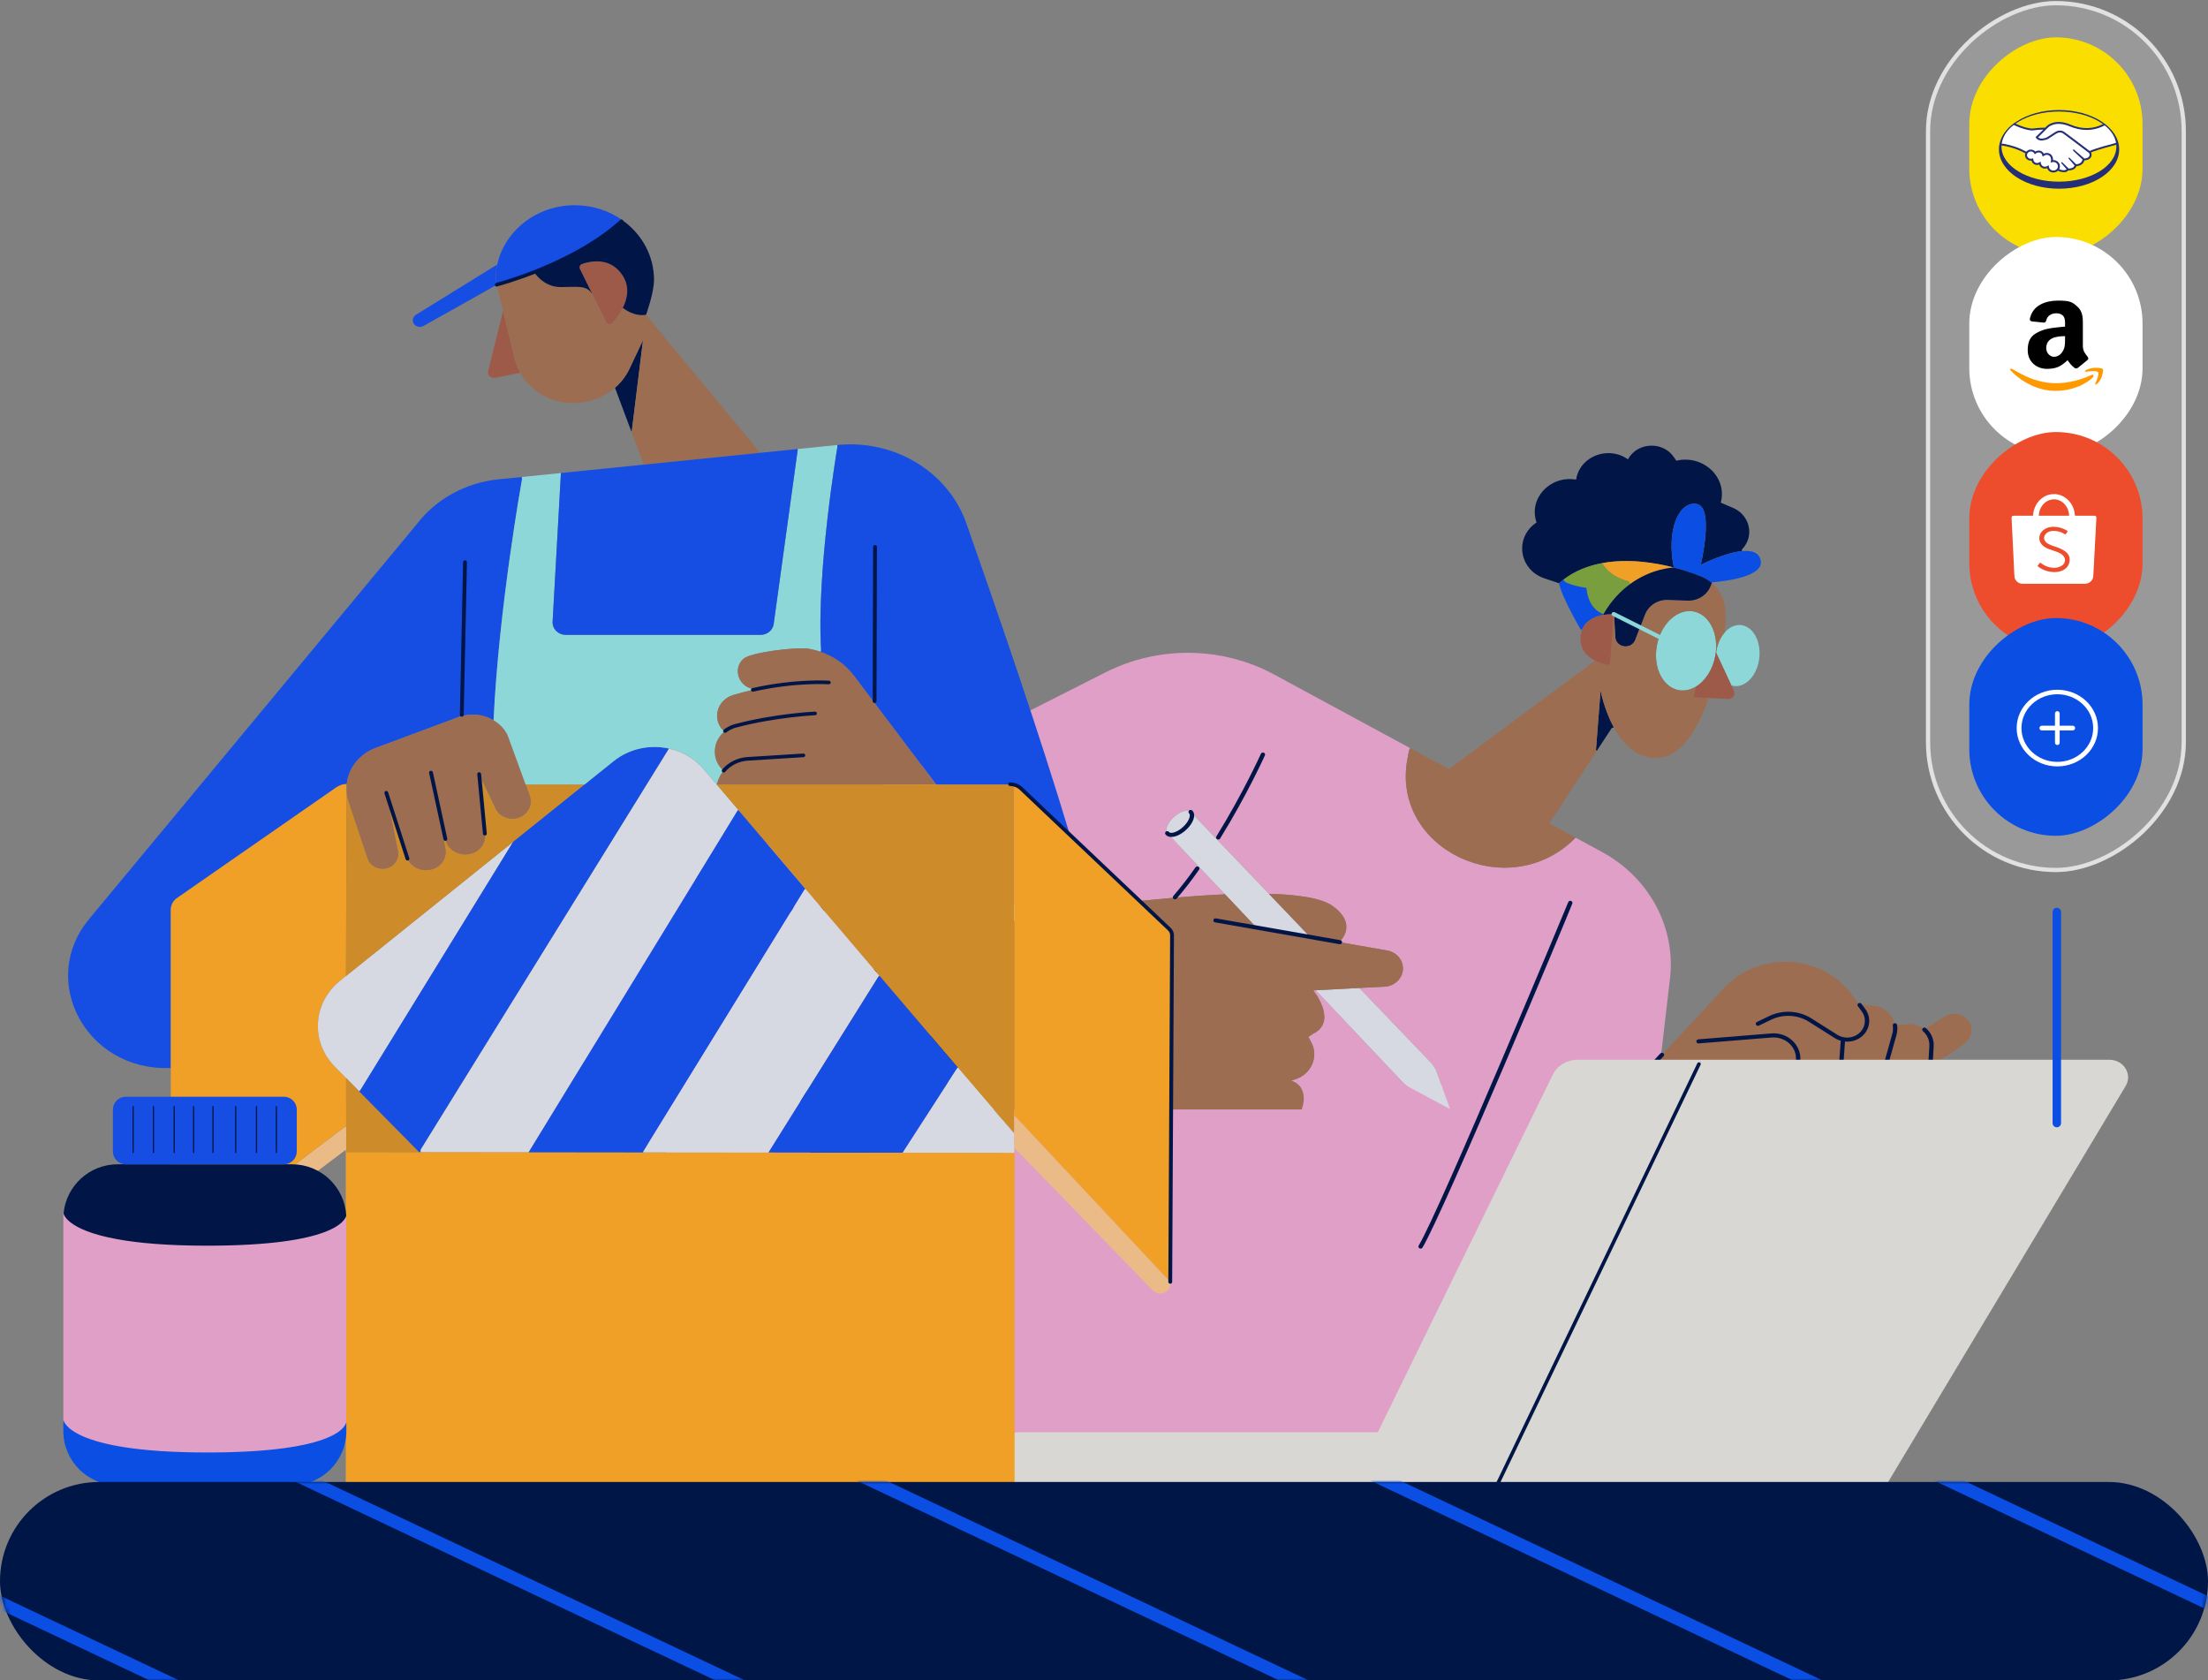 <svg width="523" height="398" viewBox="0 0 523 398" fill="none" xmlns="http://www.w3.org/2000/svg">
<rect x="0" y="0" width="523" height="398" fill="#808080" stroke="none"/>
<path d="M237.301 350.527V259.197L378.67 255.974L343.898 350.527H237.301Z" fill="#DF9FC7"/>
<path d="M412.572 307.762V307.926H365.176V280.273H365.347L379.444 265.119C379.218 266.281 377.687 276.13 387.456 290.526C398.335 306.561 412.572 307.762 412.572 307.762Z" fill="#164EE4"/>
<path d="M215.689 268.926V269.581H215.11C215.11 269.581 206.584 278.901 198.877 277.536C198.873 277.536 198.867 277.536 198.863 277.536C196.025 277.029 193.302 275.073 191.152 270.675C190.909 270.181 190.703 269.668 190.532 269.142C190.532 269.139 190.529 269.132 190.529 269.129L191.268 268.929H215.689V268.926Z" fill="#021547"/>
<path d="M284.034 205.328L290.071 211.711L289.934 211.827C285.794 212.008 281.761 212.305 278.316 212.599L278.309 212.531C280.233 210.282 282.117 208.01 283.918 205.425L284.034 205.328Z" fill="#DF9FC7"/>
<path d="M343.474 262.684V262.768H308.401V262.522C308.401 262.522 310.37 257.585 305.857 255.949L306.898 255.597C310.651 254.335 312.387 250.263 310.606 246.903L309.908 245.587L310.904 244.909C317.085 241.985 311.065 234.569 311.065 234.569L311.671 234.537V234.55L332.181 256.236C332.685 256.768 333.277 257.22 333.935 257.572L343.474 262.684Z" fill="#DF9FC7"/>
<path d="M226.328 214.489L226.338 214.822C213.991 218.846 184.883 252.007 190.529 269.127C190.529 269.13 190.533 269.136 190.533 269.14C190.704 269.666 190.909 270.179 191.152 270.673C193.303 275.071 196.025 277.027 198.863 277.533L198.85 277.601L169.676 275.62C134.432 273.057 124.516 228.74 155.661 212.982L261.901 159.222C274.409 152.894 289.496 153.094 301.809 159.758L334.04 177.2L333.749 177.678L333.349 179.876C329.459 201.158 357.208 214.283 372.986 198.625L373.147 198.364L379.379 201.736C390.586 207.8 396.938 219.527 395.578 231.641L393.476 249.674L393.664 249.829L379.444 265.119L365.347 280.273H365.176V266.464C365.176 264.422 363.419 262.766 361.248 262.766H343.474V262.682L340.347 253.963C340.043 253.114 339.556 252.333 338.92 251.665L321.984 233.994L327.98 233.681C330.236 233.564 332.065 231.912 332.291 229.795C332.304 229.65 332.314 229.505 332.314 229.363C332.314 227.301 330.757 225.5 328.562 225.113L317.379 223.154L317.43 222.896C317.43 222.896 321.713 218.968 315.694 214.605C313.03 212.672 307.329 211.882 300.768 211.695L300.652 211.795L282.103 192.39C282.079 192.361 282.055 192.335 282.028 192.31C281.282 191.606 279.457 192.187 277.953 193.607C276.515 194.959 275.889 196.589 276.484 197.344C276.512 197.383 276.543 197.415 276.577 197.447C276.584 197.454 276.591 197.46 276.601 197.466L284.035 205.328L283.918 205.424C282.117 208.009 280.234 210.281 278.309 212.53L278.316 212.598C273.067 213.047 269.181 213.492 268.352 213.508L243.117 214.096L233.31 214.325L226.328 214.489Z" fill="#DF9FC7"/>
<path d="M282.103 192.39C282.729 193.136 282.103 194.785 280.654 196.15C279.162 197.557 277.36 198.138 276.6 197.466L276.484 197.344C275.888 196.589 276.515 194.959 277.953 193.607C279.456 192.187 281.281 191.606 282.028 192.31C282.055 192.335 282.079 192.361 282.103 192.39Z" fill="#D6D8E2"/>
<path d="M340.347 253.962L343.473 262.682L333.933 257.57C333.276 257.218 332.684 256.767 332.18 256.234L311.67 234.548V234.535L321.983 233.993L338.919 251.665C339.556 252.333 340.042 253.114 340.347 253.962Z" fill="#D6D8E2"/>
<path d="M300.652 211.795L310.194 221.776L310.171 221.889L297.501 219.669L297.518 219.585L290.071 211.711L284.034 205.328L276.601 197.467C277.361 198.138 279.162 197.557 280.655 196.15C282.103 194.785 282.73 193.136 282.103 192.391L300.652 211.795Z" fill="#D6D8E2"/>
<path d="M228.366 232.238V250.913C228.366 252.036 227.4 252.946 226.209 252.946H222.538C221.346 252.946 220.377 252.036 220.377 250.913V232.238C220.377 231.115 221.346 230.205 222.538 230.205H226.209C227.4 230.205 228.366 231.115 228.366 232.238Z" fill="#021547"/>
<path d="M243.117 214.096L243.124 214.415C243.124 214.415 226.716 231.022 235.831 262.521V262.766H226.021V262.521C225.059 259.191 224.381 256.025 223.936 253.03V252.946H226.209C227.401 252.946 228.366 252.036 228.366 250.913V232.238C228.366 231.115 227.401 230.205 226.209 230.205H225.124V230.041C228.024 219.575 233.314 214.415 233.314 214.415V214.325L243.117 214.096Z" fill="#D6D8E2"/>
<path d="M465.84 241.294C466.614 242.049 466.997 243.021 466.997 243.992C466.997 245.054 466.538 246.115 465.624 246.877C463.689 248.487 460.943 250.446 457.711 251.802L457.279 251.779L457.512 247.781C457.601 246.238 456.937 244.825 455.824 243.853L455.889 243.785L460.584 240.784C462.234 239.729 464.453 239.945 465.84 241.294Z" fill="#9C6D51"/>
<path d="M455.825 243.852C456.938 244.824 457.602 246.237 457.513 247.78L457.28 251.778L457.106 254.828C457.034 256.015 456.517 257.096 455.698 257.91C454.883 258.726 453.774 259.275 452.517 259.41C450.946 259.578 449.47 258.955 448.539 257.874C448.042 257.296 447.703 256.59 447.59 255.799L446.946 251.475L446.902 251.465L448.71 245.014C448.915 244.278 448.953 243.536 448.843 242.829L448.97 242.813L452.329 242.529C453.685 242.552 454.907 243.052 455.825 243.852Z" fill="#9C6D51"/>
<path d="M448.844 242.829C448.953 243.535 448.916 244.278 448.71 245.013L446.902 251.464L446.611 252.5C445.947 254.866 443.68 256.486 441.129 256.486C440.955 256.486 440.78 256.479 440.605 256.463C437.955 256.237 435.979 254.056 436.161 251.552L436.531 246.401L436.582 246.136C436.894 246.198 437.212 246.227 437.527 246.227C438.887 246.227 440.232 245.675 441.16 244.62C442.523 243.068 442.609 240.841 441.362 239.202L440.492 238.03L440.698 237.895L444.375 238.288C446.793 238.798 448.508 240.66 448.844 242.829Z" fill="#9C6D51"/>
<path d="M412.325 148.041C415.16 148.292 417.132 151.732 416.728 155.724C416.328 159.713 413.705 162.743 410.87 162.488C410.609 162.466 410.359 162.414 410.113 162.34L407.274 156.241L406.494 154.566C406.73 152.675 407.463 151.016 408.48 149.841C409.538 148.612 410.904 147.912 412.325 148.041Z" fill="#8DD7D8"/>
<path d="M400.96 144.784C404.611 145.332 406.96 149.566 406.425 154.417C406.401 154.668 406.367 154.923 406.323 155.178C405.754 158.531 403.943 161.274 401.69 162.626C400.474 163.356 399.132 163.682 397.786 163.478C393.948 162.897 391.548 158.244 392.424 153.081C392.561 152.271 392.77 151.499 393.044 150.773C394.499 146.862 397.725 144.297 400.96 144.784Z" fill="#8DD7D8"/>
<path d="M410.469 120.275C414.575 122.03 415.643 127.064 412.572 130.172L412.613 130.527C408.432 130.94 402.85 133.773 402.85 133.773C402.85 133.773 406.09 120.139 401.923 119.374C397.759 118.609 394.636 125.364 396.478 134.412C392.082 133.28 385.696 132.231 379.546 133.364C376.279 133.961 373.081 135.174 370.28 137.32C369.941 137.578 369.609 137.849 369.284 138.136L365.884 137.007C362.415 135.855 360.549 132.883 360.549 129.882C360.549 127.581 361.645 125.264 363.959 123.737C362.008 118.171 367.014 112.633 373.157 113.566L373.335 113.591V113.556C373.917 109.748 377.368 107.318 380.991 107.318C382.569 107.318 384.182 107.783 385.603 108.793C387.798 104.701 393.886 104.42 396.499 108.286L397.06 109.119C403.354 107.625 409.096 112.933 407.634 118.89L407.593 119.048L410.469 120.275Z" fill="#021547"/>
<path d="M388.487 148.576L387.326 151.593C386.956 152.555 385.956 153.171 384.874 153.103C384.279 153.064 383.738 152.826 383.333 152.451C382.929 152.08 382.662 151.58 382.611 151.015L382.248 145.445L388.487 148.576Z" fill="#021547"/>
<path d="M382.262 172.279L381.755 172.443L378.245 177.807L378.022 177.678L379.122 163.553C379.122 163.553 379.961 168.058 382.262 172.279Z" fill="#021547"/>
<path d="M410.699 163.598C411.13 164.524 410.404 165.56 409.329 165.554L404.734 165.334L401.111 165.163L401.69 162.627C403.943 161.275 405.754 158.532 406.323 155.179C406.367 154.924 406.402 154.669 406.426 154.417L406.494 154.565L407.275 156.24L410.113 162.339L410.699 163.598Z" fill="#9E5A48"/>
<path d="M417.085 133.008C417.557 137.155 405.511 137.916 405.511 137.916L405.46 138.061C404.501 137.248 403.361 136.613 402.097 136.206C402.097 136.206 399.882 135.283 396.478 134.412C394.636 125.363 397.759 118.609 401.923 119.374C406.09 120.138 402.851 133.773 402.851 133.773C402.851 133.773 408.432 130.939 412.613 130.526C414.941 130.297 416.835 130.82 417.085 133.008Z" fill="#0A4EE4"/>
<path d="M396.478 134.412C396.478 134.412 396.482 134.422 396.482 134.428C396.482 134.428 391.318 134.535 386.089 138.352L385.836 137.7C385.836 137.7 381.669 136.935 379.584 133.554L379.546 133.363C385.696 132.23 392.082 133.279 396.478 134.412Z" fill="#F09F27"/>
<path d="M385.836 137.701L386.09 138.353C383.885 139.967 381.666 142.242 379.817 145.446C379.817 145.446 376.228 144.572 375.766 139.228C375.766 139.228 370.904 138.573 370.325 137.372L370.281 137.321C373.082 135.175 376.28 133.961 379.546 133.364L379.584 133.555C381.669 136.937 385.836 137.701 385.836 137.701Z" fill="#789E3D"/>
<path d="M379.817 145.446L379.865 145.617C378.023 145.937 375.64 146.811 374.732 149.173L374.376 149.044C374.376 149.044 369.863 141.299 369.285 138.137C369.61 137.85 369.942 137.578 370.281 137.32L370.326 137.372C370.904 138.572 375.766 139.228 375.766 139.228C376.229 144.572 379.817 145.446 379.817 145.446Z" fill="#0A4EE4"/>
<path d="M408.582 143.661C408.798 145.301 408.815 147.334 408.48 149.841C407.463 151.016 406.73 152.675 406.494 154.566L406.425 154.417C406.959 149.567 404.61 145.333 400.96 144.784C397.724 144.297 394.499 146.863 393.044 150.774L392.52 150.6L388.486 148.576L389.657 145.533C390.483 143.387 392.688 141.99 395.108 142.083L399.683 142.258C402.179 142.351 404.443 140.889 405.244 138.663L405.46 138.062C407.151 139.492 408.291 141.464 408.582 143.661Z" fill="#9C6D51"/>
<path d="M401.112 165.163L401.691 162.626C400.475 163.356 399.133 163.681 397.787 163.478C393.949 162.897 391.549 158.244 392.425 153.081C392.562 152.271 392.771 151.499 393.045 150.773L392.521 150.599L388.487 148.576L387.327 151.593C386.957 152.555 385.957 153.171 384.875 153.103C384.279 153.064 383.738 152.826 383.334 152.451C382.93 152.08 382.663 151.58 382.612 151.015L382.307 144.761L381.091 144.735L381.358 157.066C381.338 157.334 381.078 157.524 380.797 157.473C380.122 157.347 378.886 157.053 377.681 156.414L377.588 156.653L343.385 182.014L343.275 182.195L334.041 177.2L333.75 177.677L333.349 179.875C329.459 201.157 357.208 214.282 372.986 198.624L373.147 198.363L366.981 195.026L367.083 194.858L378.246 177.806L378.023 177.677L379.122 163.552C379.122 163.552 379.961 168.057 382.262 172.278C384.406 176.212 387.82 179.901 393.011 179.478C398.612 179.026 402.396 171.985 404.735 165.334L401.112 165.163Z" fill="#9C6D51"/>
<path d="M436.582 246.137L436.531 246.401L436.161 251.552C435.979 254.056 437.955 256.237 440.605 256.463C440.78 256.479 440.955 256.486 441.129 256.486C443.68 256.486 445.947 254.866 446.611 252.5L446.902 251.465L446.947 251.474L447.591 255.799C447.704 256.589 448.043 257.296 448.539 257.874L448.221 258.128L412.572 307.761C412.572 307.761 398.335 306.56 387.457 290.525C377.688 276.129 379.218 266.28 379.444 265.118L393.664 249.828L408.412 233.974C416.63 225.141 431.456 225.893 438.616 235.51L440.492 238.03L441.362 239.202C442.609 240.841 442.523 243.068 441.16 244.62C440.232 245.675 438.887 246.227 437.527 246.227C437.212 246.227 436.894 246.198 436.582 246.137Z" fill="#9C6D51"/>
<path d="M315.693 214.605C321.713 218.968 317.429 222.896 317.429 222.896L317.378 223.154L310.17 221.889L310.194 221.776L300.651 211.794L300.768 211.694C307.328 211.882 313.03 212.672 315.693 214.605Z" fill="#9C6D51"/>
<path d="M233.31 214.324V214.415C233.31 214.415 228.023 219.575 225.123 230.04V230.205H222.538C221.346 230.205 220.377 231.115 220.377 232.238V250.913C220.377 252.036 221.346 252.946 222.538 252.946H223.935V253.03C224.38 256.024 225.058 259.19 226.02 262.521V262.766H219.244C217.282 262.766 215.69 264.263 215.69 266.112V268.926H191.269L190.529 269.126C184.883 252.007 213.991 218.845 226.338 214.821L226.328 214.489L233.31 214.324Z" fill="#9C6D51"/>
<path d="M297.502 219.669L310.171 221.889L317.378 223.154L328.562 225.113C330.756 225.5 332.314 227.301 332.314 229.363C332.314 229.505 332.304 229.65 332.29 229.795C332.064 231.912 330.236 233.565 327.979 233.681L321.984 233.994L311.67 234.536L311.064 234.568C311.064 234.568 317.084 241.984 310.903 244.908L309.907 245.586L310.606 246.902C312.386 250.262 310.65 254.334 306.897 255.596L305.856 255.948C310.369 257.584 308.4 262.521 308.4 262.521V262.766H235.83V262.521C226.715 231.022 243.123 214.415 243.123 214.415L243.116 214.096L268.352 213.508C269.181 213.492 273.067 213.047 278.316 212.598C281.761 212.305 285.794 212.008 289.934 211.827L290.071 211.711L297.519 219.585L297.502 219.669Z" fill="#9C6D51"/>
<path d="M382.221 145.816L381.352 157.166C381.334 157.376 381.132 157.527 380.91 157.489C380.266 157.376 378.958 157.085 377.681 156.411C375.914 155.478 374.205 153.819 374.377 150.896C374.414 150.247 374.541 149.673 374.733 149.169C375.64 146.807 378.023 145.933 379.865 145.613C380.698 145.468 381.417 145.439 381.841 145.436C382.06 145.436 382.238 145.61 382.221 145.816Z" fill="#9E5A48"/>
<path d="M405.461 138.062L405.245 138.662C404.444 140.889 402.181 142.351 399.685 142.257L395.11 142.083C392.689 141.989 390.484 143.387 389.659 145.533L388.488 148.576L382.249 145.445C382.249 145.445 381.201 145.384 379.866 145.617L379.818 145.445C381.667 142.241 383.886 139.966 386.091 138.352C391.319 134.535 396.483 134.428 396.483 134.428C396.483 134.422 396.48 134.419 396.48 134.412C399.883 135.283 402.099 136.206 402.099 136.206C403.362 136.613 404.502 137.249 405.461 138.062Z" fill="#021547"/>
<path d="M317.378 223.637C317.348 223.637 317.317 223.637 317.283 223.628L287.818 218.461C287.541 218.413 287.356 218.161 287.407 217.896C287.459 217.632 287.726 217.461 288.006 217.509L317.471 222.676C317.748 222.724 317.933 222.979 317.882 223.24C317.837 223.473 317.622 223.637 317.378 223.637Z" fill="#021547"/>
<path d="M277.459 198.225C276.983 198.225 276.569 198.096 276.257 197.825C276.24 197.812 276.223 197.799 276.213 197.786C276.172 197.747 276.113 197.689 276.055 197.609C275.898 197.386 275.959 197.086 276.196 196.937C276.432 196.789 276.75 196.847 276.908 197.07C276.911 197.076 276.918 197.083 276.925 197.089C276.932 197.095 276.942 197.102 276.949 197.108C277.425 197.528 278.955 197.06 280.287 195.801C281.612 194.552 282.092 193.155 281.695 192.684C281.681 192.668 281.671 192.655 281.66 192.645C281.458 192.455 281.458 192.148 281.66 191.961C281.862 191.771 282.188 191.771 282.386 191.961C282.431 192.003 282.468 192.042 282.506 192.087C283.318 193.052 282.691 194.904 281.013 196.486C279.829 197.602 278.497 198.222 277.456 198.222L277.459 198.225Z" fill="#021547"/>
<path d="M169.856 216.29C169.579 216.29 169.35 216.08 169.343 215.819C169.336 215.551 169.558 215.328 169.843 215.322L226.313 214.005C226.59 213.999 226.833 214.208 226.84 214.476C226.847 214.744 226.625 214.967 226.34 214.973L169.87 216.29C169.87 216.29 169.86 216.29 169.856 216.29Z" fill="#021547"/>
<path d="M278.308 213.01C278.195 213.01 278.082 212.975 277.986 212.904C277.763 212.736 277.729 212.433 277.907 212.223C279.917 209.87 281.441 207.905 283.163 205.433C283.321 205.211 283.639 205.149 283.875 205.294C284.112 205.44 284.18 205.74 284.023 205.966C282.28 208.467 280.739 210.455 278.708 212.833C278.606 212.952 278.458 213.014 278.308 213.014V213.01Z" fill="#021547"/>
<path d="M288.557 198.834C288.468 198.834 288.378 198.812 288.3 198.767C288.053 198.631 287.971 198.334 288.115 198.105C294.446 187.882 298.627 178.617 298.668 178.526C298.777 178.281 299.079 178.165 299.342 178.268C299.603 178.371 299.726 178.655 299.616 178.904C299.575 178.998 295.371 188.314 289.005 198.596C288.909 198.75 288.738 198.834 288.56 198.834H288.557Z" fill="#021547"/>
<path d="M198.875 278.02C198.834 278.02 198.793 278.014 198.752 278.007C195.42 277.407 192.705 275.006 190.685 270.876C190.438 270.375 190.222 269.84 190.041 269.281C190.041 269.275 190.037 269.265 190.034 269.259C187.521 261.617 191.613 249.722 201.258 236.62C209.384 225.584 219.858 216.086 226.158 214.031C226.425 213.944 226.72 214.076 226.812 214.331C226.905 214.582 226.764 214.86 226.494 214.947C220.375 216.941 210.116 226.29 202.101 237.175C192.629 250.035 188.592 261.63 191.017 268.984C191.017 268.994 191.024 269.001 191.024 269.01C191.191 269.523 191.39 270.014 191.616 270.472C193.492 274.309 195.961 276.526 198.957 277.062C198.957 277.062 198.981 277.065 198.991 277.068C199.217 277.12 199.389 277.31 199.389 277.539C199.389 277.807 199.159 278.023 198.875 278.023V278.02Z" fill="#021547"/>
<path d="M336.488 295.729C336.402 295.729 336.313 295.709 336.234 295.664C335.988 295.532 335.902 295.235 336.042 295.003C340.997 286.796 371.316 214.089 371.457 213.689C371.546 213.434 371.834 213.295 372.104 213.379C372.375 213.463 372.522 213.734 372.433 213.989C371.864 215.635 341.942 287.19 336.936 295.483C336.84 295.641 336.669 295.729 336.488 295.729Z" fill="#021547"/>
<path d="M393.293 151.467C393.211 151.467 393.128 151.448 393.053 151.409L382.004 145.868C381.754 145.742 381.658 145.449 381.791 145.213C381.925 144.977 382.236 144.887 382.486 145.013L393.533 150.554C393.782 150.68 393.878 150.973 393.745 151.209C393.652 151.373 393.474 151.467 393.289 151.467H393.293Z" fill="#8DD7D8"/>
<path d="M437.526 246.711C437.17 246.711 436.813 246.679 436.475 246.611C435.814 246.482 435.187 246.237 434.619 245.879L428.51 242.019C425.832 240.325 422.388 240.131 419.515 241.516L416.625 242.906C416.372 243.029 416.063 242.932 415.933 242.697C415.803 242.458 415.906 242.167 416.156 242.045L419.046 240.654C422.251 239.111 426.096 239.324 429.082 241.215L435.19 245.075C435.649 245.362 436.153 245.562 436.687 245.666C436.961 245.72 437.241 245.746 437.529 245.746C438.786 245.746 439.967 245.223 440.765 244.313C441.98 242.929 442.052 240.944 440.946 239.486L440.073 238.311C439.912 238.092 439.967 237.792 440.2 237.637C440.433 237.485 440.755 237.537 440.916 237.756L441.785 238.927C443.162 240.738 443.069 243.21 441.559 244.933C440.563 246.066 439.094 246.714 437.533 246.714L437.526 246.711Z" fill="#021547"/>
<path d="M365.345 280.756C365.225 280.756 365.105 280.718 365.006 280.637C364.794 280.46 364.77 280.156 364.958 279.953L393.276 249.509C393.464 249.309 393.786 249.289 394.001 249.464C394.214 249.641 394.238 249.944 394.049 250.148L365.732 280.592C365.629 280.702 365.489 280.756 365.345 280.756Z" fill="#021547"/>
<path d="M441.128 256.967C440.923 256.967 440.735 256.957 440.553 256.941C437.65 256.693 435.448 254.259 435.646 251.516L436.016 246.366C436.033 246.098 436.273 245.895 436.564 245.914C436.848 245.933 437.061 246.163 437.04 246.43L436.67 251.581C436.509 253.804 438.293 255.776 440.649 255.976C440.8 255.989 440.954 255.996 441.128 255.996C443.464 255.996 445.515 254.505 446.114 252.372L448.213 244.885C448.398 244.226 448.439 243.558 448.336 242.894C448.295 242.629 448.49 242.384 448.771 242.345C449.052 242.306 449.312 242.49 449.353 242.755C449.476 243.549 449.428 244.349 449.209 245.133L447.11 252.62C446.391 255.179 443.933 256.967 441.132 256.967H441.128Z" fill="#021547"/>
<path d="M457.279 252.262C457.279 252.262 457.262 252.262 457.252 252.262C456.967 252.246 456.752 252.02 456.765 251.752L456.998 247.754C457.077 246.414 456.519 245.12 455.474 244.207C455.266 244.026 455.255 243.72 455.447 243.523C455.639 243.326 455.964 243.316 456.173 243.497C457.443 244.607 458.118 246.179 458.025 247.805L457.792 251.804C457.779 252.062 457.549 252.262 457.279 252.262Z" fill="#021547"/>
<path d="M448.538 258.357C448.388 258.357 448.24 258.296 448.138 258.177C447.566 257.512 447.199 256.711 447.08 255.863L446.436 251.542C446.395 251.277 446.593 251.032 446.874 250.996C447.155 250.958 447.415 251.145 447.453 251.409L448.097 255.734C448.192 256.411 448.484 257.044 448.936 257.57C449.114 257.776 449.079 258.083 448.86 258.251C448.764 258.322 448.651 258.357 448.538 258.357Z" fill="#021547"/>
<path d="M419.341 279.04C419.3 279.04 419.259 279.036 419.217 279.027C418.943 278.962 418.772 278.701 418.841 278.443C422.778 263.356 413.468 258.58 413.372 258.535C413.184 258.441 413.078 258.251 413.099 258.054C413.119 257.857 413.27 257.693 413.472 257.638L421.501 255.543C422.563 255.272 423.494 254.704 424.193 253.907C424.895 253.107 425.312 252.142 425.398 251.109C425.525 249.638 424.96 248.202 423.847 247.163C422.737 246.124 421.203 245.601 419.645 245.727L402.364 247.13C402.08 247.153 401.833 246.956 401.809 246.688C401.785 246.42 401.994 246.188 402.278 246.165L419.56 244.762C421.419 244.61 423.248 245.233 424.573 246.475C425.898 247.714 426.572 249.431 426.422 251.187C426.319 252.42 425.823 253.575 424.984 254.527C424.148 255.479 423.039 256.153 421.772 256.479L414.828 258.29C415.762 258.958 417.204 260.206 418.447 262.23C420.265 265.189 421.984 270.446 419.834 278.675C419.776 278.894 419.567 279.043 419.334 279.043L419.341 279.04Z" fill="#021547"/>
<path d="M265.21 339.224H241.082C240.513 339.224 239.952 339.353 239.445 339.597C236.844 340.854 235.591 343.192 235.591 345.522C235.591 348.211 237.257 350.888 240.456 351.884L260.407 351.905H354.607V351.731L402.914 251.228V251H373.652C371.139 251 368.858 252.377 367.807 254.525L350.145 290.605L331.238 329.233L326.348 339.224H265.21Z" fill="#D8D7D3"/>
<path d="M354.607 351.731V351.905H446.709V351.881L503.5 257.206C505.163 254.433 503.036 251 499.658 251H402.914V251.228L354.607 351.731Z" fill="#D8D7D3"/>
<path d="M354.607 352.133C354.77 352.133 354.926 352.045 354.998 351.897L402.817 252.16C402.914 251.958 402.817 251.719 402.603 251.628C402.39 251.537 402.136 251.628 402.039 251.83L354.22 351.567C354.123 351.768 354.22 352.007 354.434 352.098C354.491 352.123 354.55 352.133 354.61 352.133H354.607Z" fill="#021547"/>
<path d="M137.88 62.514C137.374 62.688 137.138 63.238 137.365 63.7L140.178 69.418L143.574 76.326C143.844 76.874 144.622 76.968 145.037 76.509C145.754 75.716 146.75 74.466 147.501 72.965C148.618 70.734 149.196 67.952 147.501 65.293C144.643 60.802 139.875 61.829 137.88 62.514Z" fill="#9E5A48"/>
<path d="M115.625 87.936C115.407 88.849 116.267 89.671 117.238 89.48L123.042 88.344L123.23 88.253C122.697 87.297 122.267 86.255 121.964 85.137L119.155 73.59L115.625 87.936Z" fill="#9E5A48"/>
<path d="M145.669 91.84L149.535 102.174L149.65 102.134L152.311 80.532L149.117 87.303C148.273 89.092 147.086 90.613 145.669 91.84Z" fill="#021547"/>
<path d="M21.092 217.693C8.976 232.291 20.466 253.627 40.117 252.951C40.32 252.945 40.438 252.937 40.456 252.931V215.479C40.456 214.375 41.013 213.339 41.955 212.683L79.528 186.582C80.321 186.028 81.145 185.694 82.129 185.694C82.528 181.965 85.075 178.598 88.989 177.143L108.655 169.819C111.459 168.797 114.52 169.163 116.911 170.581C118.156 143.86 123.656 113.467 123.656 113.467L123.599 112.971L118.074 113.53C110.296 114.317 103.242 118.195 98.686 124.187L21.092 217.693Z" fill="#164EE4"/>
<path d="M40.456 298.026V300.406C40.456 301.679 42.021 302.386 43.075 301.59L81.902 272.316V272.847H82.005L81.999 266.866H81.699L40.456 298.026Z" fill="#EBBB87"/>
<path d="M82.095 186.07C82.101 185.944 82.113 185.819 82.129 185.693C81.145 185.693 80.321 186.027 79.528 186.581L41.954 212.682C41.013 213.338 40.456 214.374 40.456 215.478V298.026L81.699 266.865H81.998L81.983 255.333L79.295 252.605C73.5 246.73 74.073 237.485 80.551 232.287L81.956 231.157L82.092 187.314C82.065 186.897 82.065 186.481 82.095 186.07Z" fill="#F09F27"/>
<path d="M80.552 232.288C74.073 237.487 73.501 246.731 79.295 252.606L81.984 255.334L85.072 258.464L85.356 258.213L121.555 199.379L81.956 231.158L80.552 232.288Z" fill="#D6D8E2"/>
<path d="M125.231 272.901L99.634 272.87H99.279L82.005 272.847H81.902V356.082H240.319V273.041H240.238L213.841 273.009L182.065 272.969L152.363 272.935L125.231 272.901Z" fill="#F09F27"/>
<path d="M121.555 199.378L138.482 185.794H124.552L124.504 185.808L125.476 188.464C126.224 190.507 125.158 192.747 123.045 193.583C122.494 193.803 121.922 193.906 121.359 193.906C119.693 193.906 118.11 193.001 117.386 191.483L113.499 183.329L114.846 197.455C115.189 199.649 113.681 201.709 111.347 202.24C110.965 202.328 110.581 202.368 110.202 202.368C107.944 202.368 105.906 200.873 105.498 198.728L102.089 182.98L105.513 201.167C105.858 203.233 104.541 205.213 102.392 205.872C101.904 206.02 101.405 206.092 100.914 206.092C99.04 206.092 97.269 205.059 96.518 203.381L91.496 187.757L94.266 201.604C94.674 203.641 93.127 205.561 90.939 205.741C90.83 205.749 90.721 205.755 90.615 205.755C89.004 205.755 87.56 204.771 87.073 203.301L82.577 189.82C82.301 188.989 82.141 188.148 82.092 187.315L81.956 231.158L121.555 199.378Z" fill="#CD8B2A"/>
<path d="M81.984 255.334L81.999 266.867L82.005 272.847L99.28 272.87L85.072 258.464L81.984 255.334Z" fill="#CD8B2A"/>
<path d="M82.129 185.694C82.114 185.82 82.102 185.945 82.096 186.071V187.315C82.141 188.148 82.302 188.99 82.577 189.82L87.073 203.301C87.56 204.771 89.004 205.755 90.615 205.755C90.721 205.755 90.83 205.749 90.939 205.741C93.128 205.561 94.675 203.641 94.266 201.604L91.496 187.757L96.518 203.381C97.269 205.059 99.04 206.092 100.914 206.092C101.405 206.092 101.904 206.021 102.392 205.872C104.541 205.213 105.858 203.233 105.513 201.167L102.089 182.981L105.498 198.728C105.907 200.873 107.944 202.368 110.203 202.368C110.581 202.368 110.965 202.328 111.347 202.24C113.681 201.709 115.189 199.649 114.847 197.455L113.499 183.329L117.387 191.483C118.11 193.001 119.694 193.906 121.359 193.906C121.922 193.906 122.494 193.803 123.045 193.583C125.158 192.747 126.224 190.507 125.476 188.465L124.504 185.808L120.172 173.956C119.415 172.532 118.274 171.385 116.911 170.58C114.52 169.162 111.459 168.797 108.656 169.819L88.989 177.143C85.075 178.598 82.529 181.965 82.129 185.694Z" fill="#9C6D51"/>
<path d="M85.072 258.464L99.279 272.87H99.634V272.316L158.348 177.486L158.397 177.278C153.958 176.316 149.099 177.272 145.351 180.279L138.482 185.794L121.556 199.379L85.356 258.213L85.072 258.464Z" fill="#164EE4"/>
<path d="M98.538 74.546C97.854 74.968 97.596 75.79 97.926 76.492C98.202 77.085 98.816 77.43 99.455 77.43C99.743 77.43 100.036 77.359 100.306 77.208L117.665 67.452C117.429 66.36 117.375 65.235 117.517 64.128C117.581 63.643 117.662 63.167 117.768 62.696L117.72 62.688C117.547 62.81 102.855 71.881 98.538 74.546Z" fill="#164EE4"/>
<path d="M99.634 272.316V272.87L125.231 272.901L174.697 192.023L174.921 191.855C173.104 189.717 171.378 187.689 169.768 185.794C168.696 184.533 167.673 183.329 166.71 182.196C164.518 179.617 161.566 177.962 158.403 177.277H158.397L158.348 177.486L99.634 272.316Z" fill="#D6D8E2"/>
<path d="M117.517 64.129C117.375 65.236 117.429 66.36 117.665 67.453L117.823 67.365C117.823 67.365 121.489 66.412 126.545 64.434C132.739 62.009 141.022 58.046 147.195 52.416L147.731 52.373C147.625 52.297 147.519 52.219 147.41 52.14C144.273 49.92 140.371 48.602 136.145 48.602C127.087 48.602 119.527 54.65 117.768 62.697C117.662 63.167 117.58 63.644 117.517 64.129Z" fill="#164EE4"/>
<path d="M145.669 91.84C147.086 90.613 148.273 89.092 149.117 87.303L152.311 80.533L149.65 102.135L149.535 102.174L152.478 110.044L180.064 107.245L153.026 74.552C150.162 75.034 147.807 73.106 147.807 73.106L147.501 72.966C146.75 74.467 145.754 75.716 145.036 76.51C144.622 76.969 143.844 76.875 143.574 76.327L140.177 69.419L140.132 69.439C138.803 67.51 136.756 67.993 132.763 67.993C128.77 67.993 126.623 64.617 126.623 64.617L126.545 64.435C121.489 66.412 117.823 67.365 117.823 67.365L117.665 67.453C117.683 67.539 117.702 67.622 117.723 67.707L119.155 73.588L121.964 85.138C122.267 86.256 122.697 87.298 123.23 88.254C123.968 89.586 124.91 90.753 126 91.749C131.658 96.91 140.302 96.488 145.669 91.84Z" fill="#9C6D51"/>
<path d="M116.911 170.581C118.274 171.385 119.415 172.532 120.172 173.956L124.504 185.809L124.553 185.794H138.482L145.351 180.279C149.099 177.272 153.958 176.316 158.397 177.277H158.403C161.566 177.962 164.518 179.617 166.71 182.196C167.673 183.329 168.696 184.533 169.768 185.794L170.095 184.85C170.391 183.994 170.842 183.215 171.412 182.539L170.833 181.994C168.408 179.186 169.044 175.263 171.739 173.143L171.039 172.735C168.666 169.905 170.025 165.705 173.673 164.612C175.269 164.135 176.828 163.73 178.332 163.393L178.272 163.159C174.848 162.48 173.528 158.272 176.134 156.001C177.854 154.5 188.717 153.153 191.647 153.667C192.589 153.832 193.503 154.066 194.387 154.371L194.499 154.049C193.349 135.169 198.362 105.801 198.362 105.801L198.323 105.396H198.307L188.922 106.348L188.947 106.571L183.258 147.792C183.058 149.258 181.732 150.36 180.161 150.36H134.007C132.218 150.36 130.798 148.945 130.892 147.261L132.866 112.029L123.599 112.971L123.657 113.467C123.657 113.467 118.156 143.86 116.911 170.581Z" fill="#8DD7D8"/>
<path d="M174.697 192.023L125.231 272.901L152.364 272.935V272.75L190.585 210.686L190.797 210.526C185.142 203.875 179.71 197.487 174.921 191.854L174.697 192.023Z" fill="#164EE4"/>
<path d="M126.545 64.434L126.624 64.616C126.624 64.616 128.773 67.992 132.763 67.992C136.754 67.992 138.803 67.51 140.132 69.438L140.178 69.418L137.365 63.7C137.138 63.238 137.374 62.688 137.88 62.514C139.875 61.829 144.643 60.801 147.501 65.293C149.196 67.952 148.618 70.734 147.501 72.965L147.807 73.105C147.807 73.105 150.162 75.034 153.026 74.551C153.026 74.551 154.912 69.398 154.912 66.288C154.912 60.639 152.103 55.611 147.731 52.373L147.195 52.416C141.022 58.045 132.739 62.008 126.545 64.434Z" fill="#021547"/>
<path d="M152.478 110.044L132.866 112.029L130.892 147.261C130.799 148.945 132.219 150.36 134.008 150.36H180.161C181.733 150.36 183.059 149.259 183.258 147.792L188.947 106.571L188.923 106.349L180.064 107.245L152.478 110.044Z" fill="#164EE4"/>
<path d="M152.363 272.75V272.935L182.065 272.97V272.895L208.083 231.304L208.328 231.118C202.546 224.33 196.558 217.294 190.796 210.526L190.584 210.686L152.363 272.75Z" fill="#D6D8E2"/>
<path d="M171.739 173.142C169.045 175.262 168.409 179.185 170.834 181.993L171.412 182.538C170.843 183.214 170.392 183.993 170.095 184.849L169.768 185.794H221.756C220.744 184.455 202.307 160.046 202.283 160.017C200.3 157.392 197.545 155.452 194.387 154.371C193.503 154.065 192.589 153.831 191.648 153.666C188.717 153.152 177.854 154.499 176.135 156C173.528 158.271 174.848 162.48 178.272 163.159L178.333 163.393C176.828 163.729 175.269 164.135 173.674 164.611C170.025 165.704 168.666 169.904 171.04 172.734L171.739 173.142Z" fill="#9C6D51"/>
<path d="M221.755 185.795H169.767C171.378 187.689 173.104 189.718 174.92 191.855C179.71 197.488 185.141 203.876 190.796 210.524C196.557 217.295 202.546 224.331 208.328 231.119C215.025 238.985 221.44 246.512 226.886 252.889C232.751 259.76 237.489 265.292 240.237 268.476V186.617C240.237 186.192 239.898 185.841 239.456 185.798C239.429 185.795 239.399 185.795 239.369 185.795H221.755Z" fill="#CD8B2A"/>
<path d="M182.065 272.894V272.969L213.842 273.009V272.966L226.735 253.002L226.887 252.887C221.44 246.51 215.025 238.984 208.329 231.117L208.083 231.303L182.065 272.894Z" fill="#164EE4"/>
<path d="M239.46 185.739C240.359 185.779 241.21 186.139 241.849 186.743L253.404 197.7C246.481 174.517 235.951 143.965 228.888 123.926C224.595 111.743 211.868 104.028 198.323 105.395L198.362 105.8C198.362 105.8 193.349 135.168 194.499 154.048L194.387 154.371C197.545 155.452 200.3 157.392 202.283 160.017C202.307 160.046 220.744 184.455 221.755 185.793H239.369C239.399 185.793 239.43 185.793 239.457 185.796V185.739H239.46Z" fill="#164EE4"/>
<path d="M213.841 272.966V273.009L240.237 273.04V268.475C237.489 265.291 232.751 259.758 226.886 252.888L226.735 253.002L213.841 272.966Z" fill="#D6D8E2"/>
<path d="M253.404 197.701L241.848 186.745C241.21 186.14 240.359 185.78 239.46 185.74V185.797C239.899 185.84 240.238 186.191 240.238 186.616V264.264H240.32L277.161 303.614H277.194L277.618 221.546C277.618 220.984 277.385 220.447 276.967 220.048L253.404 197.701Z" fill="#F09F27"/>
<path d="M240.238 271.883V273.041H240.32V271.883L273.062 305.634C274.521 307.138 277.179 306.173 277.191 304.133V303.614H277.161L240.32 264.265H240.238V271.883Z" fill="#EBBB87"/>
<path d="M96.518 203.809C96.561 203.809 96.606 203.803 96.652 203.792C96.891 203.723 97.027 203.484 96.954 203.258L91.932 187.634C91.859 187.408 91.605 187.28 91.366 187.349C91.126 187.417 90.99 187.657 91.063 187.882L96.085 203.506C96.146 203.692 96.325 203.812 96.521 203.812L96.518 203.809Z" fill="#021547"/>
<path d="M105.498 199.155C105.528 199.155 105.558 199.155 105.589 199.147C105.834 199.098 105.994 198.873 105.943 198.642L102.534 182.895C102.482 182.664 102.243 182.515 101.998 182.561C101.753 182.609 101.592 182.835 101.644 183.066L105.053 198.813C105.098 199.016 105.286 199.155 105.498 199.155Z" fill="#021547"/>
<path d="M114.847 197.883C114.847 197.883 114.874 197.883 114.889 197.883C115.14 197.863 115.322 197.655 115.301 197.418L113.954 183.292C113.932 183.055 113.711 182.886 113.46 182.904C113.209 182.924 113.027 183.132 113.048 183.369L114.396 197.495C114.417 197.718 114.614 197.886 114.847 197.886V197.883Z" fill="#021547"/>
<path d="M109.382 169.739C109.627 169.739 109.83 169.553 109.836 169.319L110.602 133.151C110.608 132.915 110.408 132.721 110.157 132.715H110.148C109.902 132.715 109.7 132.9 109.693 133.134L108.928 169.302C108.921 169.539 109.121 169.733 109.373 169.739H109.382Z" fill="#021547"/>
<path d="M207.162 166.509C207.414 166.509 207.617 166.318 207.617 166.081L207.72 129.526C207.72 129.289 207.517 129.098 207.265 129.098C207.014 129.098 206.811 129.289 206.811 129.526L206.708 166.081C206.708 166.318 206.911 166.509 207.162 166.509Z" fill="#021547"/>
<path d="M178.332 163.821C178.378 163.821 178.42 163.815 178.466 163.801C178.496 163.792 178.523 163.787 178.553 163.781C188.529 161.538 196.204 162.066 196.279 162.069C196.527 162.092 196.748 161.912 196.767 161.675C196.785 161.438 196.6 161.233 196.349 161.216C196.27 161.21 188.465 160.671 178.342 162.948C178.293 162.959 178.245 162.971 178.196 162.985C177.957 163.053 177.821 163.293 177.896 163.518C177.957 163.704 178.136 163.821 178.329 163.821H178.332Z" fill="#021547"/>
<path d="M171.738 173.571C171.841 173.571 171.944 173.54 172.029 173.471C172.707 172.935 173.497 172.547 174.372 172.313C183.615 169.856 192.969 169.405 193.06 169.399C193.312 169.388 193.505 169.188 193.493 168.952C193.481 168.715 193.266 168.532 193.018 168.543C192.924 168.546 183.466 169.003 174.127 171.485C173.128 171.751 172.228 172.196 171.447 172.809C171.254 172.96 171.229 173.231 171.39 173.411C171.481 173.514 171.608 173.565 171.738 173.565V173.571Z" fill="#021547"/>
<path d="M171.412 182.966C171.545 182.966 171.678 182.912 171.769 182.804C173.074 181.254 175.023 180.29 177.118 180.156L190.312 179.331C190.563 179.317 190.751 179.112 190.736 178.875C190.721 178.638 190.503 178.461 190.251 178.475L177.058 179.3C174.708 179.448 172.523 180.53 171.057 182.267C170.9 182.453 170.933 182.721 171.13 182.869C171.215 182.932 171.312 182.964 171.412 182.964V182.966Z" fill="#021547"/>
<path d="M117.665 67.881C117.744 67.881 117.826 67.861 117.898 67.821L118.004 67.761C118.504 67.627 122.046 66.656 126.72 64.83C132.73 62.477 141.216 58.468 147.513 52.724C147.695 52.559 147.698 52.288 147.525 52.119C147.349 51.948 147.062 51.945 146.883 52.108C140.689 57.757 132.312 61.715 126.375 64.037C121.407 65.98 117.744 66.942 117.708 66.95C117.668 66.962 117.632 66.976 117.596 66.996L117.438 67.085C117.223 67.204 117.154 67.47 117.281 67.672C117.365 67.806 117.517 67.881 117.671 67.881H117.665Z" fill="#021547"/>
<path d="M277.194 304.042C277.445 304.042 277.648 303.85 277.648 303.616L278.072 221.549C278.075 220.872 277.796 220.233 277.29 219.748L242.172 186.445C241.448 185.76 240.495 185.361 239.484 185.315C239.465 185.315 239.429 185.309 239.393 185.309C239.353 185.309 239.308 185.307 239.269 185.307C239.017 185.307 238.815 185.498 238.815 185.735C238.815 185.971 239.023 186.163 239.293 186.163C239.305 186.163 239.317 186.163 239.329 186.163C239.359 186.163 239.387 186.163 239.417 186.168C240.225 186.205 240.967 186.516 241.527 187.05L276.646 220.353C276.982 220.675 277.166 221.101 277.163 221.546L276.739 303.614C276.739 303.85 276.939 304.042 277.191 304.044L277.194 304.042Z" fill="#021547"/>
<g clip-path="url(#clip0_1194_90607)">
<path d="M15 336.75V287.25L49.5 292.25L82 288.25V338.25C72.5 351.25 21 346.75 15 336.75Z" fill="#DF9FC7"/>
<path d="M82.035 336.726V338.91C82.035 346.018 76.279 351.779 69.18 351.779H27.856C20.756 351.779 15 346.018 15 338.91V336.39H15.062C15.062 336.39 16.069 344.011 49.052 344.011C49.878 344.011 50.682 344.007 51.464 343.998C82.035 343.653 82.035 336.726 82.035 336.726Z" fill="#0A4EE4"/>
<path d="M69.18 275.758C76.036 275.758 81.642 281.134 82.013 287.906C81.788 288.958 79.177 295.033 49.053 295.033C39.568 295.033 32.729 294.4 27.794 293.503C15.575 291.279 15.062 287.411 15.062 287.411H15.058C15.667 280.873 21.167 275.758 27.856 275.758H29.65C29.698 275.767 29.751 275.767 29.804 275.767H67.232C67.285 275.767 67.338 275.767 67.391 275.758H69.18Z" fill="#021547"/>
<path d="M70.297 262.818V272.699C70.297 274.339 69.007 275.678 67.39 275.758H29.649C28.028 275.683 26.738 274.339 26.738 272.699V262.818C26.738 261.12 28.112 259.75 29.804 259.75H67.231C68.923 259.75 70.297 261.12 70.297 262.818Z" fill="#164EE4"/>
<path fill-rule="evenodd" clip-rule="evenodd" d="M31.527 261.939C31.607 261.939 31.672 262.005 31.672 262.085V272.956C31.672 273.036 31.607 273.101 31.527 273.101C31.447 273.101 31.382 273.036 31.382 272.956V262.085C31.382 262.005 31.447 261.939 31.527 261.939Z" fill="#021547"/>
<path fill-rule="evenodd" clip-rule="evenodd" d="M36.342 261.939C36.422 261.939 36.487 262.005 36.487 262.085V272.956C36.487 273.036 36.422 273.101 36.342 273.101C36.262 273.101 36.197 273.036 36.197 272.956V262.085C36.197 262.005 36.262 261.939 36.342 261.939Z" fill="#021547"/>
<path fill-rule="evenodd" clip-rule="evenodd" d="M41.268 261.939C41.349 261.939 41.414 262.005 41.414 262.085V272.956C41.414 273.036 41.349 273.101 41.268 273.101C41.188 273.101 41.123 273.036 41.123 272.956V262.085C41.123 262.005 41.188 261.939 41.268 261.939Z" fill="#021547"/>
<path fill-rule="evenodd" clip-rule="evenodd" d="M45.863 261.939C45.943 261.939 46.008 262.005 46.008 262.085V272.956C46.008 273.036 45.943 273.101 45.863 273.101C45.782 273.101 45.717 273.036 45.717 272.956V262.085C45.717 262.005 45.782 261.939 45.863 261.939Z" fill="#021547"/>
<path fill-rule="evenodd" clip-rule="evenodd" d="M50.452 261.939C50.533 261.939 50.598 262.005 50.598 262.085V272.956C50.598 273.036 50.533 273.101 50.452 273.101C50.372 273.101 50.307 273.036 50.307 272.956V262.085C50.307 262.005 50.372 261.939 50.452 261.939Z" fill="#021547"/>
<path fill-rule="evenodd" clip-rule="evenodd" d="M55.829 261.939C55.91 261.939 55.975 262.005 55.975 262.085V272.956C55.975 273.036 55.91 273.101 55.829 273.101C55.749 273.101 55.684 273.036 55.684 272.956V262.085C55.684 262.005 55.749 261.939 55.829 261.939Z" fill="#021547"/>
<path fill-rule="evenodd" clip-rule="evenodd" d="M60.755 261.939C60.835 261.939 60.901 262.005 60.901 262.085V272.956C60.901 273.036 60.835 273.101 60.755 273.101C60.675 273.101 60.61 273.036 60.61 272.956V262.085C60.61 262.005 60.675 261.939 60.755 261.939Z" fill="#021547"/>
<path fill-rule="evenodd" clip-rule="evenodd" d="M65.46 261.939C65.54 261.939 65.606 262.005 65.606 262.085V272.956C65.606 273.036 65.54 273.101 65.46 273.101C65.38 273.101 65.315 273.036 65.315 272.956V262.085C65.315 262.005 65.38 261.939 65.46 261.939Z" fill="#021547"/>
</g>
<rect x="517.758" y="0.25" width="206.298" height="61.564" rx="30.782" transform="rotate(90 517.758 0.25)" fill="white" fill-opacity="0.2"/>
<rect x="517.258" y="0.75" width="205.298" height="60.564" rx="30.282" transform="rotate(90 517.258 0.75)" stroke="white" stroke-opacity="0.7"/>
<rect x="507.497" y="8.846" width="51.575" height="41.042" rx="20.521" transform="rotate(90 507.497 8.846)" fill="#FADE00"/>
<path d="M501.965 35.378C501.965 40.525 495.589 44.698 487.723 44.698C479.858 44.698 473.482 40.525 473.482 35.378C473.482 30.231 479.858 26.06 487.723 26.06C495.589 26.06 501.965 30.231 501.965 35.378Z" fill="#252F77"/>
<path d="M501.293 34.718C501.293 39.304 495.204 43.023 487.692 43.023C480.18 43.023 474.09 39.304 474.09 34.718C474.09 30.131 480.18 26.412 487.692 26.412C495.204 26.412 501.295 30.131 501.295 34.718H501.293Z" fill="#FADE00"/>
<path d="M501.463 34.234L501.438 34.044C501.221 32.333 500.188 30.721 498.451 29.384L498.328 29.289L498.187 29.363C495.772 30.617 493.168 30.671 490.449 29.522C486.743 27.956 484.904 29.769 484.832 29.842L484.403 30.256C483.647 30.177 481.646 30.415 481.31 30.456C480.205 30.383 478.845 29.969 477.269 29.227L477.134 29.164L477.017 29.252C475.116 30.655 474.016 32.364 473.836 34.193L474.071 34.214L474.037 34.436C475.395 34.622 477.478 35.095 479.69 36.29L479.736 36.315C479.683 36.453 479.654 36.598 479.654 36.743C479.654 37.468 480.279 38.055 481.048 38.055C481.095 38.055 481.145 38.051 481.192 38.046C481.312 38.484 481.604 38.824 482.007 38.978C482.316 39.096 482.669 39.093 483.007 38.969C483.157 39.381 483.452 39.691 483.841 39.841C484.171 39.968 484.549 39.966 484.908 39.841C485.168 40.605 486.036 41.026 486.847 40.78C487.075 40.712 487.282 40.594 487.453 40.437C487.599 40.508 488.193 40.78 488.82 40.78C489.447 40.78 489.587 40.68 489.889 40.372C490.525 40.387 491.577 40.188 491.835 39.354C492.477 39.322 493.457 39.01 493.719 37.987C494.046 37.967 494.687 37.879 495.058 37.514C495.504 37.072 495.512 36.519 495.289 36.115C495.679 35.913 496.974 35.413 501.265 34.288L501.461 34.238L501.463 34.234Z" fill="#252F77"/>
<path d="M485.313 39.491L485.275 39.145L484.958 39.321C484.647 39.492 484.305 39.53 484.02 39.421C483.699 39.297 483.471 39 483.397 38.603L483.336 38.279L483.04 38.451C482.755 38.617 482.446 38.657 482.187 38.558C481.876 38.438 481.663 38.138 481.618 37.749L481.586 37.483L481.312 37.562C481.227 37.588 481.137 37.603 481.046 37.603C480.539 37.603 480.129 37.216 480.129 36.738C480.129 36.622 480.154 36.509 480.201 36.402L480.247 36.323C480.325 36.189 480.441 36.076 480.579 35.997C480.585 35.994 480.591 35.992 480.594 35.988C480.653 35.958 480.714 35.933 480.779 35.913C480.794 35.91 480.807 35.904 480.822 35.901C480.894 35.883 480.97 35.872 481.046 35.872C481.375 35.874 481.679 36.042 481.84 36.312L481.98 36.547L482.199 36.373C482.516 36.121 482.905 36.035 483.219 36.155C483.477 36.253 483.665 36.477 483.75 36.785L483.838 37.102L484.119 36.91C484.46 36.677 484.85 36.611 485.174 36.736C485.67 36.926 485.923 37.51 485.79 38.152L485.716 38.508L486.086 38.41C486.181 38.383 486.278 38.369 486.376 38.367C486.965 38.361 487.447 38.807 487.453 39.362C487.453 39.43 487.447 39.496 487.434 39.562C487.426 39.594 487.419 39.625 487.407 39.655C487.4 39.679 487.394 39.702 487.385 39.725C487.368 39.768 487.347 39.811 487.324 39.852C487.32 39.858 487.318 39.863 487.314 39.868C487.286 39.917 487.254 39.961 487.218 40.006L487.2 40.026C486.826 40.455 486.156 40.518 485.7 40.165C485.48 39.995 485.341 39.75 485.315 39.485L485.313 39.491Z" fill="white"/>
<path d="M494.718 37.202C494.477 37.44 493.996 37.517 493.7 37.536L491.347 35.505C491.252 35.419 491.136 35.357 491.045 35.446C490.954 35.536 491.053 35.684 491.146 35.768L493.28 37.776C493.094 38.771 492.097 38.891 491.765 38.904L490.291 37.461C490.204 37.37 490.077 37.279 489.98 37.363C489.883 37.445 489.988 37.574 490.073 37.667L491.389 39.181C491.228 39.815 490.377 39.911 489.991 39.92L488.565 38.526C488.478 38.435 488.36 38.354 488.263 38.437C488.167 38.519 488.252 38.655 488.339 38.746L489.515 40.087C488.993 40.563 488.043 40.201 487.743 40.067C487.753 40.053 487.758 40.036 487.766 40.022C487.785 39.988 487.802 39.954 487.817 39.916C487.846 39.847 487.87 39.777 487.888 39.704C487.893 39.682 487.897 39.661 487.901 39.639C487.918 39.555 487.927 39.467 487.929 39.381C487.929 38.551 487.183 37.869 486.298 37.923C486.338 37.193 485.975 36.559 485.354 36.323C484.959 36.173 484.517 36.201 484.105 36.396C484.071 36.33 484.033 36.266 483.987 36.205C483.982 36.198 483.978 36.191 483.974 36.182C483.961 36.162 483.942 36.148 483.926 36.13C483.784 35.958 483.606 35.822 483.397 35.741C482.985 35.584 482.514 35.641 482.1 35.888C482.039 35.822 481.971 35.761 481.897 35.706C481.891 35.702 481.887 35.697 481.883 35.693C481.843 35.668 481.802 35.643 481.758 35.621C481.545 35.5 481.302 35.425 481.046 35.425C480.962 35.425 480.877 35.434 480.795 35.448C480.78 35.452 480.765 35.453 480.752 35.455C480.681 35.469 480.613 35.491 480.545 35.514C480.52 35.523 480.495 35.532 480.471 35.543C480.412 35.568 480.357 35.596 480.303 35.629C480.273 35.647 480.246 35.666 480.218 35.686C480.189 35.706 480.161 35.729 480.134 35.752C480.085 35.793 480.039 35.838 479.996 35.885C479.986 35.895 479.977 35.904 479.967 35.915L479.927 35.894C478.279 35.004 476.481 34.385 474.611 34.065C474.516 34.048 474.225 34.034 474.136 34.022C474.36 32.432 475.326 30.85 476.977 29.598C477.043 29.628 477.324 29.748 477.391 29.777C478.894 30.453 480.208 30.831 481.3 30.901H481.323H481.346C482.142 30.802 483.332 30.688 484.008 30.686L482.155 32.475L482.248 32.622C482.565 33.127 483.085 33.277 483.588 33.277C484.092 33.277 484.965 32.985 485.013 32.962L485.047 32.944C485.047 32.944 485.774 32.47 486.761 31.837L487.037 31.661C487.979 31.053 488.66 31.584 488.698 31.614C488.738 31.645 492.781 34.637 494.247 35.791L494.799 36.207C495.003 36.45 495.063 36.86 494.718 37.2V37.202Z" fill="white"/>
<path d="M486.492 31.468C485.591 32.044 484.908 32.49 484.792 32.567C484.633 32.635 483.345 33.145 482.76 32.531L484.682 30.623L485.174 30.149C485.189 30.133 486.852 28.492 490.253 29.929C492.817 31.012 495.38 31.062 497.714 30.083C497.902 30.004 498.35 29.795 498.536 29.704C500.04 30.895 500.972 32.352 501.219 33.836C496.825 34.994 495.352 35.552 494.976 35.77L494.547 35.448C493.079 34.292 489.03 31.295 489 31.273C488.666 30.998 487.769 30.649 486.769 31.296L486.493 31.472" fill="white"/>
<rect x="507.498" y="56.122" width="51.575" height="41.042" rx="20.521" transform="rotate(90 507.498 56.122)" fill="white"/>
<path d="M495.438 88.796C486.076 92.996 480.267 89.481 476.547 87.348C476.317 87.212 475.925 87.379 476.264 87.747C477.504 89.163 481.564 92.576 486.864 92.576C492.164 92.576 495.325 89.849 495.718 89.373C496.11 88.9 495.833 88.64 495.437 88.796H495.438ZM498.066 87.426C497.814 87.118 496.537 87.06 495.734 87.152C494.93 87.242 493.722 87.707 493.826 87.985C493.881 88.089 493.991 88.042 494.543 87.996C495.096 87.945 496.651 87.758 496.974 88.159C497.3 88.559 496.48 90.473 496.329 90.782C496.184 91.09 496.383 91.171 496.655 90.966C496.923 90.761 497.408 90.228 497.735 89.475C498.06 88.719 498.258 87.663 498.066 87.426Z" fill="#FF9900"/>
<path fill-rule="evenodd" clip-rule="evenodd" d="M489.141 80.226C489.141 81.328 489.169 82.246 488.58 83.225C488.103 84.02 487.347 84.509 486.503 84.509C485.66 84.509 484.681 83.682 484.681 82.461C484.681 80.05 486.972 79.614 489.142 79.614V80.226H489.141ZM492.168 87.121C491.97 87.288 491.683 87.301 491.459 87.19C490.464 86.41 490.285 86.048 489.736 85.304C488.091 86.888 486.927 87.361 484.79 87.361C482.653 87.361 480.299 85.893 480.299 82.953C480.299 80.013 481.621 79.095 483.499 78.331C485.127 77.656 487.403 77.536 489.142 77.348V76.981C489.142 76.309 489.197 75.513 488.779 74.933C488.412 74.412 487.712 74.197 487.096 74.197C485.953 74.197 484.931 74.75 484.683 75.895C484.631 76.15 484.433 76.4 484.164 76.413L481.252 76.116C481.007 76.065 480.738 75.877 480.804 75.523C481.476 72.197 484.662 71.195 487.515 71.195C490.369 71.195 490.884 71.562 492.035 72.603C493.496 73.887 493.357 75.602 493.357 77.467V81.875C493.357 83.199 493.939 83.781 494.488 84.496C494.683 84.751 494.724 85.056 494.48 85.247C493.868 85.729 492.779 86.624 492.179 87.124L492.171 87.117" fill="black"/>
<rect x="507.498" y="102.324" width="51.575" height="41.042" rx="20.521" transform="rotate(90 507.498 102.324)" fill="#ED4D2D"/>
<path d="M486.783 117.009H486.865C486.883 117.044 486.921 117.033 486.95 117.036C487.861 117.126 488.673 117.448 489.375 117.999C490.689 119.03 491.325 120.384 491.462 121.967C491.477 122.141 491.472 122.141 491.662 122.141C493.128 122.141 494.592 122.141 496.058 122.141C496.246 122.141 496.403 122.187 496.505 122.344C496.577 122.455 496.565 122.577 496.559 122.697C496.478 124.215 496.398 125.732 496.317 127.25C496.198 129.499 496.079 131.748 495.962 133.997C495.919 134.832 495.881 135.666 495.825 136.501C495.761 137.477 494.865 138.265 493.833 138.265C488.918 138.265 484.002 138.265 479.089 138.265C478.959 138.265 478.832 138.254 478.705 138.23C477.892 138.072 477.257 137.418 477.166 136.596C477.108 136.097 477.102 135.594 477.078 135.092C476.976 133.012 476.875 130.932 476.776 128.851C476.723 127.77 476.672 126.689 476.62 125.608C476.572 124.621 476.525 123.635 476.477 122.649C476.471 122.54 476.472 122.432 476.539 122.336C476.642 122.184 476.794 122.141 476.976 122.141C478.456 122.143 479.934 122.141 481.413 122.146C481.541 122.146 481.571 122.112 481.576 121.996C481.594 121.606 481.657 121.219 481.767 120.843C482.155 119.497 482.917 118.399 484.186 117.648C484.786 117.294 485.441 117.081 486.153 117.037C486.362 117.02 486.574 117.067 486.781 117.01L486.783 117.009ZM486.509 122.141H489.979C490.051 122.141 490.122 122.16 490.113 122.041C490.035 120.998 489.676 120.064 488.913 119.289C487.616 117.968 485.64 117.907 484.264 119.156C483.398 119.941 483.007 120.933 482.923 122.047C482.914 122.168 482.997 122.14 483.063 122.14C484.211 122.14 485.359 122.141 486.506 122.14L486.509 122.141ZM486.389 124.763C485.59 124.765 484.804 124.96 484.12 125.455C482.816 126.397 482.669 128.056 483.793 129.14C484.198 129.53 484.685 129.799 485.219 130.005C485.899 130.267 486.596 130.485 487.282 130.73C487.846 130.932 488.36 131.217 488.745 131.67C489.328 132.357 489.237 133.281 488.531 133.859C488.292 134.055 488.019 134.194 487.721 134.292C486.753 134.609 485.804 134.517 484.869 134.171C484.342 133.977 483.866 133.704 483.425 133.373C483.261 133.251 483.195 133.263 483.079 133.42C482.963 133.577 482.851 133.733 482.736 133.891C482.613 134.062 482.616 134.072 482.786 134.207C483.595 134.843 484.524 135.233 485.559 135.404C486.464 135.554 487.36 135.541 488.234 135.237C489.578 134.769 490.354 133.626 490.227 132.282C490.158 131.547 489.74 131.001 489.14 130.56C488.614 130.174 488.017 129.909 487.405 129.668C486.862 129.455 486.289 129.318 485.75 129.098C485.326 128.925 484.923 128.718 484.604 128.395C484.088 127.874 484.036 127.169 484.469 126.584C484.769 126.177 485.196 125.945 485.694 125.82C486.374 125.652 487.044 125.745 487.706 125.914C488.198 126.038 488.652 126.244 489.077 126.508C489.172 126.567 489.264 126.594 489.337 126.485C489.462 126.303 489.582 126.119 489.704 125.935C489.763 125.846 489.739 125.769 489.656 125.705C489.612 125.673 489.567 125.643 489.521 125.618C488.576 125.069 487.548 124.786 486.389 124.763Z" fill="white"/>
<rect x="507.498" y="146.378" width="51.575" height="41.042" rx="20.521" transform="rotate(90 507.498 146.378)" fill="#0A4EE4"/>
<path d="M495.805 172.438C495.805 176.859 491.989 180.445 487.309 180.445C482.63 180.445 478.814 176.848 478.814 172.438C478.814 168.027 482.619 164.431 487.309 164.431C492 164.431 495.805 168.027 495.805 172.438ZM496.941 172.438C496.941 167.428 492.625 163.36 487.309 163.36C481.994 163.36 477.678 167.428 477.678 172.438C477.678 177.447 481.994 181.515 487.309 181.515C492.625 181.515 496.941 177.458 496.941 172.438Z" fill="white"/>
<path d="M487.31 168.99L487.31 175.895" stroke="white" stroke-width="1.11" stroke-miterlimit="10" stroke-linecap="round"/>
<path d="M483.64 172.437L490.966 172.437" stroke="white" stroke-width="1.11" stroke-miterlimit="10" stroke-linecap="round"/>
<path d="M487.191 216L487.191 266" stroke="#0A4EE4" stroke-width="2" stroke-linecap="round"/>
<rect x="523" y="398" width="523" height="47" rx="23.5" transform="rotate(-180 523 398)" fill="#001647"/>
<mask id="mask0_1194_90607" style="mask-type:alpha" maskUnits="userSpaceOnUse" x="0" y="351" width="523" height="47">
<rect x="523" y="398" width="523" height="47" rx="23.5" transform="rotate(-180 523 398)" fill="#8DD7D7"/>
</mask>
<g mask="url(#mask0_1194_90607)">
<path d="M608.979 420.367L415.898 329.037M475.466 420.367L282.384 329.037M353.763 420.367L160.681 329.037M220.249 420.367L27.168 329.037M86.222 420.367L-106.86 329.037M-47.292 420.367L-240.374 329.037" stroke="#0A4EE4" stroke-width="3" stroke-linecap="round"/>
</g>
<defs>
<clipPath id="clip0_1194_90607">
<rect width="67.035" height="92.028" fill="white" transform="translate(15 259.75)"/>
</clipPath>
</defs>
</svg>
